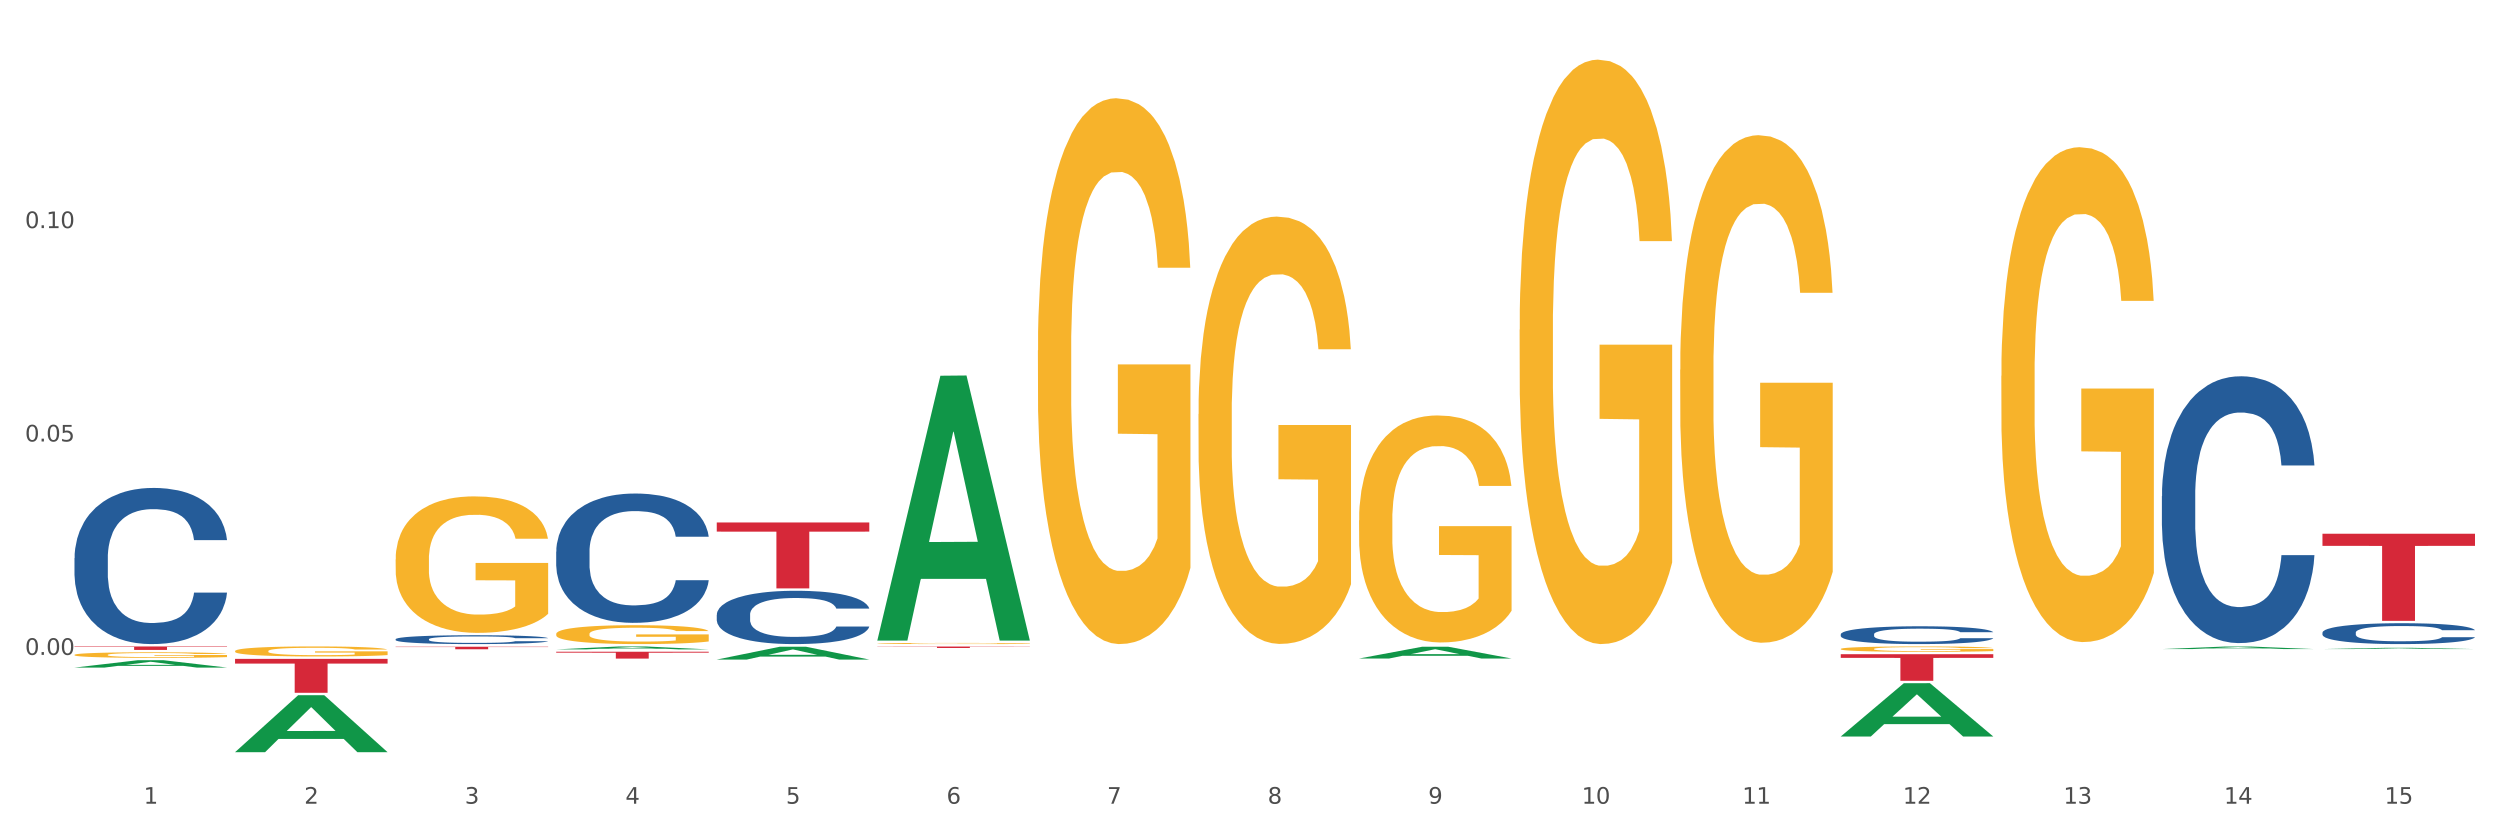 <?xml version="1.0" encoding="utf-8" standalone="no"?>
<!DOCTYPE svg PUBLIC "-//W3C//DTD SVG 1.1//EN"
  "http://www.w3.org/Graphics/SVG/1.1/DTD/svg11.dtd">
<svg xmlns:xlink="http://www.w3.org/1999/xlink" width="1080pt" height="360pt" viewBox="0 0 1080 360" xmlns="http://www.w3.org/2000/svg" version="1.1">
 <rect x="0" y="0" width="1080" height="360" fill="#333333" stroke="none"/>
 <defs>
  <style type="text/css">*{stroke-linejoin: round; stroke-linecap: butt}</style>
 </defs>
 <g id="figure_1">
  <g id="patch_1">
   <path d="M 0 360 
L 1080 360 
L 1080 0 
L 0 0 
z
" style="fill: #ffffff; stroke: #ffffff; stroke-linejoin: miter"/>
  </g>
  <g id="axes_1">
   <g id="matplotlib.axis_1">
    <g id="xtick_1">
     <g id="text_1">
      <!-- 1 -->
      <g style="fill: #4d4d4d" transform="translate(62.07 347.204) scale(0.096 -0.096)">
       <defs>
        <path id="DejaVuSans-31" d="M 794 531 
L 1825 531 
L 1825 4091 
L 703 3866 
L 703 4441 
L 1819 4666 
L 2450 4666 
L 2450 531 
L 3481 531 
L 3481 0 
L 794 0 
L 794 531 
z
" transform="scale(0.016)"/>
       </defs>
       <use xlink:href="#DejaVuSans-31"/>
      </g>
     </g>
    </g>
    <g id="xtick_2">
     <g id="text_2">
      <!-- 2 -->
      <g style="fill: #4d4d4d" transform="translate(131.436 347.204) scale(0.096 -0.096)">
       <defs>
        <path id="DejaVuSans-32" d="M 1228 531 
L 3431 531 
L 3431 0 
L 469 0 
L 469 531 
Q 828 903 1448 1529 
Q 2069 2156 2228 2338 
Q 2531 2678 2651 2914 
Q 2772 3150 2772 3378 
Q 2772 3750 2511 3984 
Q 2250 4219 1831 4219 
Q 1534 4219 1204 4116 
Q 875 4013 500 3803 
L 500 4441 
Q 881 4594 1212 4672 
Q 1544 4750 1819 4750 
Q 2544 4750 2975 4387 
Q 3406 4025 3406 3419 
Q 3406 3131 3298 2873 
Q 3191 2616 2906 2266 
Q 2828 2175 2409 1742 
Q 1991 1309 1228 531 
z
" transform="scale(0.016)"/>
       </defs>
       <use xlink:href="#DejaVuSans-32"/>
      </g>
     </g>
    </g>
    <g id="xtick_3">
     <g id="text_3">
      <!-- 3 -->
      <g style="fill: #4d4d4d" transform="translate(200.802 347.204) scale(0.096 -0.096)">
       <defs>
        <path id="DejaVuSans-33" d="M 2597 2516 
Q 3050 2419 3304 2112 
Q 3559 1806 3559 1356 
Q 3559 666 3084 287 
Q 2609 -91 1734 -91 
Q 1441 -91 1130 -33 
Q 819 25 488 141 
L 488 750 
Q 750 597 1062 519 
Q 1375 441 1716 441 
Q 2309 441 2620 675 
Q 2931 909 2931 1356 
Q 2931 1769 2642 2001 
Q 2353 2234 1838 2234 
L 1294 2234 
L 1294 2753 
L 1863 2753 
Q 2328 2753 2575 2939 
Q 2822 3125 2822 3475 
Q 2822 3834 2567 4026 
Q 2313 4219 1838 4219 
Q 1578 4219 1281 4162 
Q 984 4106 628 3988 
L 628 4550 
Q 988 4650 1302 4700 
Q 1616 4750 1894 4750 
Q 2613 4750 3031 4423 
Q 3450 4097 3450 3541 
Q 3450 3153 3228 2886 
Q 3006 2619 2597 2516 
z
" transform="scale(0.016)"/>
       </defs>
       <use xlink:href="#DejaVuSans-33"/>
      </g>
     </g>
    </g>
    <g id="xtick_4">
     <g id="text_4">
      <!-- 4 -->
      <g style="fill: #4d4d4d" transform="translate(270.169 347.204) scale(0.096 -0.096)">
       <defs>
        <path id="DejaVuSans-34" d="M 2419 4116 
L 825 1625 
L 2419 1625 
L 2419 4116 
z
M 2253 4666 
L 3047 4666 
L 3047 1625 
L 3713 1625 
L 3713 1100 
L 3047 1100 
L 3047 0 
L 2419 0 
L 2419 1100 
L 313 1100 
L 313 1709 
L 2253 4666 
z
" transform="scale(0.016)"/>
       </defs>
       <use xlink:href="#DejaVuSans-34"/>
      </g>
     </g>
    </g>
    <g id="xtick_5">
     <g id="text_5">
      <!-- 5 -->
      <g style="fill: #4d4d4d" transform="translate(339.535 347.204) scale(0.096 -0.096)">
       <defs>
        <path id="DejaVuSans-35" d="M 691 4666 
L 3169 4666 
L 3169 4134 
L 1269 4134 
L 1269 2991 
Q 1406 3038 1543 3061 
Q 1681 3084 1819 3084 
Q 2600 3084 3056 2656 
Q 3513 2228 3513 1497 
Q 3513 744 3044 326 
Q 2575 -91 1722 -91 
Q 1428 -91 1123 -41 
Q 819 9 494 109 
L 494 744 
Q 775 591 1075 516 
Q 1375 441 1709 441 
Q 2250 441 2565 725 
Q 2881 1009 2881 1497 
Q 2881 1984 2565 2268 
Q 2250 2553 1709 2553 
Q 1456 2553 1204 2497 
Q 953 2441 691 2322 
L 691 4666 
z
" transform="scale(0.016)"/>
       </defs>
       <use xlink:href="#DejaVuSans-35"/>
      </g>
     </g>
    </g>
    <g id="xtick_6">
     <g id="text_6">
      <!-- 6 -->
      <g style="fill: #4d4d4d" transform="translate(408.901 347.204) scale(0.096 -0.096)">
       <defs>
        <path id="DejaVuSans-36" d="M 2113 2584 
Q 1688 2584 1439 2293 
Q 1191 2003 1191 1497 
Q 1191 994 1439 701 
Q 1688 409 2113 409 
Q 2538 409 2786 701 
Q 3034 994 3034 1497 
Q 3034 2003 2786 2293 
Q 2538 2584 2113 2584 
z
M 3366 4563 
L 3366 3988 
Q 3128 4100 2886 4159 
Q 2644 4219 2406 4219 
Q 1781 4219 1451 3797 
Q 1122 3375 1075 2522 
Q 1259 2794 1537 2939 
Q 1816 3084 2150 3084 
Q 2853 3084 3261 2657 
Q 3669 2231 3669 1497 
Q 3669 778 3244 343 
Q 2819 -91 2113 -91 
Q 1303 -91 875 529 
Q 447 1150 447 2328 
Q 447 3434 972 4092 
Q 1497 4750 2381 4750 
Q 2619 4750 2861 4703 
Q 3103 4656 3366 4563 
z
" transform="scale(0.016)"/>
       </defs>
       <use xlink:href="#DejaVuSans-36"/>
      </g>
     </g>
    </g>
    <g id="xtick_7">
     <g id="text_7">
      <!-- 7 -->
      <g style="fill: #4d4d4d" transform="translate(478.267 347.204) scale(0.096 -0.096)">
       <defs>
        <path id="DejaVuSans-37" d="M 525 4666 
L 3525 4666 
L 3525 4397 
L 1831 0 
L 1172 0 
L 2766 4134 
L 525 4134 
L 525 4666 
z
" transform="scale(0.016)"/>
       </defs>
       <use xlink:href="#DejaVuSans-37"/>
      </g>
     </g>
    </g>
    <g id="xtick_8">
     <g id="text_8">
      <!-- 8 -->
      <g style="fill: #4d4d4d" transform="translate(547.634 347.204) scale(0.096 -0.096)">
       <defs>
        <path id="DejaVuSans-38" d="M 2034 2216 
Q 1584 2216 1326 1975 
Q 1069 1734 1069 1313 
Q 1069 891 1326 650 
Q 1584 409 2034 409 
Q 2484 409 2743 651 
Q 3003 894 3003 1313 
Q 3003 1734 2745 1975 
Q 2488 2216 2034 2216 
z
M 1403 2484 
Q 997 2584 770 2862 
Q 544 3141 544 3541 
Q 544 4100 942 4425 
Q 1341 4750 2034 4750 
Q 2731 4750 3128 4425 
Q 3525 4100 3525 3541 
Q 3525 3141 3298 2862 
Q 3072 2584 2669 2484 
Q 3125 2378 3379 2068 
Q 3634 1759 3634 1313 
Q 3634 634 3220 271 
Q 2806 -91 2034 -91 
Q 1263 -91 848 271 
Q 434 634 434 1313 
Q 434 1759 690 2068 
Q 947 2378 1403 2484 
z
M 1172 3481 
Q 1172 3119 1398 2916 
Q 1625 2713 2034 2713 
Q 2441 2713 2670 2916 
Q 2900 3119 2900 3481 
Q 2900 3844 2670 4047 
Q 2441 4250 2034 4250 
Q 1625 4250 1398 4047 
Q 1172 3844 1172 3481 
z
" transform="scale(0.016)"/>
       </defs>
       <use xlink:href="#DejaVuSans-38"/>
      </g>
     </g>
    </g>
    <g id="xtick_9">
     <g id="text_9">
      <!-- 9 -->
      <g style="fill: #4d4d4d" transform="translate(617 347.204) scale(0.096 -0.096)">
       <defs>
        <path id="DejaVuSans-39" d="M 703 97 
L 703 672 
Q 941 559 1184 500 
Q 1428 441 1663 441 
Q 2288 441 2617 861 
Q 2947 1281 2994 2138 
Q 2813 1869 2534 1725 
Q 2256 1581 1919 1581 
Q 1219 1581 811 2004 
Q 403 2428 403 3163 
Q 403 3881 828 4315 
Q 1253 4750 1959 4750 
Q 2769 4750 3195 4129 
Q 3622 3509 3622 2328 
Q 3622 1225 3098 567 
Q 2575 -91 1691 -91 
Q 1453 -91 1209 -44 
Q 966 3 703 97 
z
M 1959 2075 
Q 2384 2075 2632 2365 
Q 2881 2656 2881 3163 
Q 2881 3666 2632 3958 
Q 2384 4250 1959 4250 
Q 1534 4250 1286 3958 
Q 1038 3666 1038 3163 
Q 1038 2656 1286 2365 
Q 1534 2075 1959 2075 
z
" transform="scale(0.016)"/>
       </defs>
       <use xlink:href="#DejaVuSans-39"/>
      </g>
     </g>
    </g>
    <g id="xtick_10">
     <g id="text_10">
      <!-- 10 -->
      <g style="fill: #4d4d4d" transform="translate(683.312 347.204) scale(0.096 -0.096)">
       <defs>
        <path id="DejaVuSans-30" d="M 2034 4250 
Q 1547 4250 1301 3770 
Q 1056 3291 1056 2328 
Q 1056 1369 1301 889 
Q 1547 409 2034 409 
Q 2525 409 2770 889 
Q 3016 1369 3016 2328 
Q 3016 3291 2770 3770 
Q 2525 4250 2034 4250 
z
M 2034 4750 
Q 2819 4750 3233 4129 
Q 3647 3509 3647 2328 
Q 3647 1150 3233 529 
Q 2819 -91 2034 -91 
Q 1250 -91 836 529 
Q 422 1150 422 2328 
Q 422 3509 836 4129 
Q 1250 4750 2034 4750 
z
" transform="scale(0.016)"/>
       </defs>
       <use xlink:href="#DejaVuSans-31"/>
       <use xlink:href="#DejaVuSans-30" transform="translate(63.623 0)"/>
      </g>
     </g>
    </g>
    <g id="xtick_11">
     <g id="text_11">
      <!-- 11 -->
      <g style="fill: #4d4d4d" transform="translate(752.678 347.204) scale(0.096 -0.096)">
       <use xlink:href="#DejaVuSans-31"/>
       <use xlink:href="#DejaVuSans-31" transform="translate(63.623 0)"/>
      </g>
     </g>
    </g>
    <g id="xtick_12">
     <g id="text_12">
      <!-- 12 -->
      <g style="fill: #4d4d4d" transform="translate(822.044 347.204) scale(0.096 -0.096)">
       <use xlink:href="#DejaVuSans-31"/>
       <use xlink:href="#DejaVuSans-32" transform="translate(63.623 0)"/>
      </g>
     </g>
    </g>
    <g id="xtick_13">
     <g id="text_13">
      <!-- 13 -->
      <g style="fill: #4d4d4d" transform="translate(891.411 347.204) scale(0.096 -0.096)">
       <use xlink:href="#DejaVuSans-31"/>
       <use xlink:href="#DejaVuSans-33" transform="translate(63.623 0)"/>
      </g>
     </g>
    </g>
    <g id="xtick_14">
     <g id="text_14">
      <!-- 14 -->
      <g style="fill: #4d4d4d" transform="translate(960.777 347.204) scale(0.096 -0.096)">
       <use xlink:href="#DejaVuSans-31"/>
       <use xlink:href="#DejaVuSans-34" transform="translate(63.623 0)"/>
      </g>
     </g>
    </g>
    <g id="xtick_15">
     <g id="text_15">
      <!-- 15 -->
      <g style="fill: #4d4d4d" transform="translate(1030.143 347.204) scale(0.096 -0.096)">
       <use xlink:href="#DejaVuSans-31"/>
       <use xlink:href="#DejaVuSans-35" transform="translate(63.623 0)"/>
      </g>
     </g>
    </g>
    <g id="xtick_16"/>
    <g id="xtick_17"/>
    <g id="xtick_18"/>
    <g id="xtick_19"/>
    <g id="xtick_20"/>
    <g id="xtick_21"/>
    <g id="xtick_22"/>
    <g id="xtick_23"/>
    <g id="xtick_24"/>
    <g id="xtick_25"/>
    <g id="xtick_26"/>
    <g id="xtick_27"/>
    <g id="xtick_28"/>
    <g id="xtick_29"/>
   </g>
   <g id="matplotlib.axis_2">
    <g id="ytick_1">
     <g id="text_16">
      <!-- 0.00 -->
      <g style="fill: #4d4d4d" transform="translate(10.8 282.909) scale(0.096 -0.096)">
       <defs>
        <path id="DejaVuSans-2e" d="M 684 794 
L 1344 794 
L 1344 0 
L 684 0 
L 684 794 
z
" transform="scale(0.016)"/>
       </defs>
       <use xlink:href="#DejaVuSans-30"/>
       <use xlink:href="#DejaVuSans-2e" transform="translate(63.623 0)"/>
       <use xlink:href="#DejaVuSans-30" transform="translate(95.41 0)"/>
       <use xlink:href="#DejaVuSans-30" transform="translate(159.033 0)"/>
      </g>
     </g>
    </g>
    <g id="ytick_2">
     <g id="text_17">
      <!-- 0.05 -->
      <g style="fill: #4d4d4d" transform="translate(10.8 190.725) scale(0.096 -0.096)">
       <use xlink:href="#DejaVuSans-30"/>
       <use xlink:href="#DejaVuSans-2e" transform="translate(63.623 0)"/>
       <use xlink:href="#DejaVuSans-30" transform="translate(95.41 0)"/>
       <use xlink:href="#DejaVuSans-35" transform="translate(159.033 0)"/>
      </g>
     </g>
    </g>
    <g id="ytick_3">
     <g id="text_18">
      <!-- 0.10 -->
      <g style="fill: #4d4d4d" transform="translate(10.8 98.541) scale(0.096 -0.096)">
       <use xlink:href="#DejaVuSans-30"/>
       <use xlink:href="#DejaVuSans-2e" transform="translate(63.623 0)"/>
       <use xlink:href="#DejaVuSans-31" transform="translate(95.41 0)"/>
       <use xlink:href="#DejaVuSans-30" transform="translate(159.033 0)"/>
      </g>
     </g>
    </g>
    <g id="ytick_4"/>
    <g id="ytick_5"/>
    <g id="ytick_6"/>
    <g id="ytick_7"/>
   </g>
   <g id="PolyCollection_1">
    <path d="M 32.175 288.39 
L 32.243 288.387 
L 59.417 285.22 
L 70.695 285.217 
L 98.073 288.396 
L 85.029 288.396 
L 79.119 287.656 
L 51.061 287.656 
L 50.857 287.668 
L 45.151 288.396 
L 32.175 288.396 
L 32.175 288.39 
L 54.594 287.214 
L 75.586 287.211 
L 65.192 285.895 
L 65.056 285.889 
L 64.92 285.898 
L 54.526 287.211 
L 54.594 287.214 
L 32.175 288.39 
z
" clip-path="url(#p8c32154e7d)" style="fill: #109648"/>
    <path d="M 379.006 279.316 
L 444.904 279.316 
L 444.904 279.403 
L 418.982 279.404 
L 418.982 279.945 
L 404.772 279.945 
L 404.772 279.404 
L 379.006 279.403 
L 379.006 279.317 
L 379.006 279.316 
z
" clip-path="url(#p8c32154e7d)" style="fill: #d62839"/>
    <path d="M 309.64 225.704 
L 375.538 225.704 
L 375.538 229.664 
L 349.616 229.69 
L 349.616 254.199 
L 335.406 254.199 
L 335.406 229.69 
L 309.64 229.664 
L 309.64 225.731 
L 309.64 225.704 
z
" clip-path="url(#p8c32154e7d)" style="fill: #d62839"/>
    <path d="M 240.274 281.553 
L 306.172 281.553 
L 306.172 281.964 
L 280.25 281.967 
L 280.25 284.509 
L 266.039 284.509 
L 266.039 281.967 
L 240.274 281.964 
L 240.274 281.556 
L 240.274 281.553 
z
" clip-path="url(#p8c32154e7d)" style="fill: #d62839"/>
    <path d="M 170.907 279.375 
L 236.805 279.375 
L 236.805 279.53 
L 210.883 279.532 
L 210.883 280.495 
L 196.673 280.495 
L 196.673 279.532 
L 170.907 279.53 
L 170.907 279.376 
L 170.907 279.375 
z
" clip-path="url(#p8c32154e7d)" style="fill: #d62839"/>
    <path d="M 101.541 284.621 
L 167.439 284.621 
L 167.439 286.662 
L 141.517 286.675 
L 141.517 299.303 
L 127.307 299.303 
L 127.307 286.675 
L 101.541 286.662 
L 101.541 284.635 
L 101.541 284.621 
z
" clip-path="url(#p8c32154e7d)" style="fill: #d62839"/>
    <path d="M 32.175 279.262 
L 98.073 279.262 
L 98.073 279.472 
L 72.151 279.473 
L 72.151 280.769 
L 57.941 280.769 
L 57.941 279.473 
L 32.175 279.472 
L 32.175 279.264 
L 32.175 279.262 
z
" clip-path="url(#p8c32154e7d)" style="fill: #d62839"/>
    <path d="M 101.541 281.27 
L 101.619 281.266 
L 101.619 281.123 
L 101.775 281 
L 102.553 280.703 
L 103.72 280.457 
L 104.575 280.326 
L 105.431 280.219 
L 106.443 280.111 
L 107.688 280 
L 109.944 279.838 
L 111.344 279.754 
L 113.056 279.667 
L 116.168 279.54 
L 118.424 279.468 
L 120.758 279.409 
L 124.57 279.338 
L 127.06 279.306 
L 129.705 279.282 
L 132.895 279.266 
L 135.307 279.262 
L 140.598 279.274 
L 145.11 279.31 
L 147.289 279.338 
L 150.089 279.385 
L 151.568 279.417 
L 153.979 279.48 
L 156.469 279.564 
L 158.181 279.635 
L 160.748 279.77 
L 162.693 279.905 
L 164.483 280.072 
L 165.416 280.187 
L 166.117 280.294 
L 166.739 280.417 
L 167.361 280.611 
L 153.357 280.611 
L 152.812 280.472 
L 151.957 280.342 
L 150.712 280.215 
L 149.623 280.135 
L 147.755 280.036 
L 146.044 279.972 
L 144.254 279.925 
L 142.076 279.885 
L 140.364 279.865 
L 137.952 279.849 
L 133.206 279.853 
L 130.017 279.885 
L 127.838 279.925 
L 126.438 279.961 
L 125.193 280 
L 123.792 280.056 
L 122.159 280.139 
L 120.992 280.215 
L 119.825 280.31 
L 118.891 280.405 
L 118.035 280.516 
L 117.335 280.635 
L 116.79 280.758 
L 116.324 280.909 
L 115.935 281.159 
L 115.935 281.703 
L 116.09 281.826 
L 116.479 281.988 
L 116.946 282.111 
L 117.724 282.258 
L 118.424 282.357 
L 119.747 282.5 
L 121.225 282.619 
L 122.392 282.695 
L 123.559 282.758 
L 125.582 282.846 
L 127.838 282.917 
L 129.783 282.961 
L 132.428 283 
L 134.218 283.016 
L 135.774 283.024 
L 139.586 283.024 
L 142.309 283.012 
L 145.343 282.984 
L 147.678 282.949 
L 149.623 282.905 
L 151.801 282.834 
L 153.201 282.766 
L 153.201 281.937 
L 136.085 281.933 
L 136.085 281.381 
L 167.439 281.381 
L 167.439 283 
L 166.117 283.084 
L 164.638 283.159 
L 163.082 283.227 
L 160.748 283.31 
L 157.947 283.389 
L 155.458 283.445 
L 152.812 283.492 
L 149.7 283.536 
L 145.655 283.576 
L 143.165 283.592 
L 140.053 283.604 
L 136.396 283.607 
L 133.206 283.6 
L 130.094 283.58 
L 126.827 283.544 
L 123.637 283.492 
L 121.225 283.441 
L 118.813 283.377 
L 116.246 283.294 
L 114.223 283.215 
L 112.667 283.143 
L 110.955 283.052 
L 109.088 282.933 
L 107.688 282.826 
L 106.443 282.715 
L 105.12 282.572 
L 104.186 282.449 
L 103.253 282.294 
L 102.708 282.179 
L 102.086 282 
L 101.619 281.75 
L 101.541 281.27 
z
" clip-path="url(#p8c32154e7d)" style="fill: #f7b32b"/>
    <path d="M 32.175 241.097 
L 32.253 241.036 
L 32.253 239.311 
L 32.487 236.969 
L 33.343 232.657 
L 34.434 229.391 
L 36.303 225.572 
L 37.316 223.97 
L 38.64 222.183 
L 41.366 219.287 
L 44.482 216.823 
L 46.663 215.468 
L 48.299 214.605 
L 51.96 213.065 
L 54.063 212.387 
L 56.244 211.833 
L 58.114 211.463 
L 61.229 211.032 
L 63.722 210.847 
L 66.604 210.785 
L 69.019 210.847 
L 72.212 211.093 
L 76.886 211.833 
L 78.677 212.264 
L 81.092 213.003 
L 83.585 213.989 
L 85.61 214.975 
L 87.947 216.392 
L 90.361 218.24 
L 92.698 220.581 
L 94.334 222.738 
L 95.658 225.017 
L 96.827 227.79 
L 97.683 230.808 
L 98.073 233.334 
L 83.818 233.334 
L 83.429 231.055 
L 82.65 228.59 
L 81.871 226.927 
L 81.014 225.572 
L 79.69 224.031 
L 78.522 223.046 
L 76.574 221.875 
L 74.783 221.136 
L 73.303 220.704 
L 71.511 220.335 
L 67.694 219.965 
L 64.968 219.965 
L 63.255 220.088 
L 61.151 220.396 
L 59.36 220.828 
L 57.257 221.567 
L 55.621 222.368 
L 53.985 223.415 
L 53.05 224.155 
L 51.648 225.51 
L 50.714 226.619 
L 49.467 228.529 
L 48.766 229.884 
L 47.52 233.396 
L 46.975 235.984 
L 46.741 237.77 
L 46.585 239.742 
L 46.585 249.353 
L 47.053 253.666 
L 47.442 255.514 
L 48.065 257.609 
L 49.234 260.32 
L 50.947 262.969 
L 52.739 264.879 
L 54.219 266.049 
L 55.621 266.912 
L 57.023 267.59 
L 58.737 268.206 
L 60.139 268.575 
L 62.242 268.945 
L 64.734 269.13 
L 66.682 269.13 
L 70.654 268.822 
L 72.446 268.514 
L 74.16 268.082 
L 76.029 267.405 
L 77.509 266.665 
L 78.366 266.111 
L 79.768 264.94 
L 80.858 263.708 
L 81.793 262.291 
L 82.416 261.059 
L 83.117 259.211 
L 83.663 257.116 
L 83.818 256.007 
L 98.073 256.007 
L 97.761 258.225 
L 97.216 260.381 
L 96.126 263.277 
L 95.269 264.94 
L 93.945 266.974 
L 92.542 268.699 
L 90.595 270.608 
L 88.804 272.026 
L 86.934 273.258 
L 84.909 274.367 
L 81.248 275.907 
L 79.924 276.338 
L 77.12 277.078 
L 74.939 277.509 
L 71.745 277.94 
L 68.473 278.187 
L 65.046 278.248 
L 62.008 278.125 
L 58.659 277.755 
L 56.556 277.386 
L 54.219 276.831 
L 51.493 275.969 
L 48.922 274.921 
L 46.507 273.689 
L 44.248 272.272 
L 42.145 270.67 
L 39.419 268.021 
L 37.394 265.433 
L 35.914 263.03 
L 34.901 260.997 
L 33.889 258.41 
L 33.343 256.623 
L 32.487 252.31 
L 32.175 248.306 
L 32.175 241.097 
z
" clip-path="url(#p8c32154e7d)" style="fill: #255c99"/>
    <path d="M 170.907 276.139 
L 170.985 276.135 
L 170.985 276.037 
L 171.219 275.904 
L 172.076 275.66 
L 173.166 275.474 
L 175.036 275.257 
L 176.048 275.166 
L 177.373 275.065 
L 180.099 274.9 
L 183.215 274.761 
L 185.396 274.684 
L 187.031 274.635 
L 190.692 274.547 
L 192.796 274.509 
L 194.977 274.477 
L 196.846 274.456 
L 199.962 274.432 
L 202.454 274.421 
L 205.336 274.418 
L 207.751 274.421 
L 210.945 274.435 
L 215.618 274.477 
L 217.41 274.502 
L 219.825 274.544 
L 222.317 274.6 
L 224.342 274.656 
L 226.679 274.736 
L 229.094 274.841 
L 231.431 274.974 
L 233.066 275.096 
L 234.391 275.226 
L 235.559 275.383 
L 236.416 275.555 
L 236.805 275.698 
L 222.551 275.698 
L 222.161 275.569 
L 221.382 275.429 
L 220.604 275.334 
L 219.747 275.257 
L 218.422 275.17 
L 217.254 275.114 
L 215.307 275.047 
L 213.515 275.005 
L 212.035 274.981 
L 210.244 274.96 
L 206.427 274.939 
L 203.701 274.939 
L 201.987 274.946 
L 199.884 274.963 
L 198.092 274.988 
L 195.989 275.03 
L 194.353 275.075 
L 192.718 275.135 
L 191.783 275.177 
L 190.381 275.254 
L 189.446 275.317 
L 188.2 275.425 
L 187.499 275.502 
L 186.252 275.702 
L 185.707 275.848 
L 185.474 275.95 
L 185.318 276.062 
L 185.318 276.608 
L 185.785 276.852 
L 186.175 276.957 
L 186.798 277.076 
L 187.966 277.23 
L 189.68 277.381 
L 191.471 277.489 
L 192.951 277.555 
L 194.353 277.604 
L 195.755 277.643 
L 197.469 277.678 
L 198.871 277.699 
L 200.974 277.72 
L 203.467 277.73 
L 205.414 277.73 
L 209.387 277.713 
L 211.178 277.695 
L 212.892 277.671 
L 214.761 277.632 
L 216.241 277.59 
L 217.098 277.559 
L 218.5 277.493 
L 219.591 277.423 
L 220.526 277.342 
L 221.149 277.272 
L 221.85 277.167 
L 222.395 277.048 
L 222.551 276.985 
L 236.805 276.985 
L 236.494 277.111 
L 235.949 277.234 
L 234.858 277.398 
L 234.001 277.493 
L 232.677 277.608 
L 231.275 277.706 
L 229.328 277.814 
L 227.536 277.895 
L 225.667 277.965 
L 223.641 278.028 
L 219.98 278.115 
L 218.656 278.14 
L 215.852 278.182 
L 213.671 278.206 
L 210.477 278.231 
L 207.206 278.245 
L 203.779 278.248 
L 200.741 278.241 
L 197.391 278.22 
L 195.288 278.199 
L 192.951 278.168 
L 190.225 278.119 
L 187.655 278.059 
L 185.24 277.989 
L 182.981 277.909 
L 180.878 277.818 
L 178.152 277.667 
L 176.126 277.521 
L 174.646 277.384 
L 173.634 277.269 
L 172.621 277.122 
L 172.076 277.02 
L 171.219 276.775 
L 170.907 276.548 
L 170.907 276.139 
z
" clip-path="url(#p8c32154e7d)" style="fill: #255c99"/>
    <path d="M 240.274 238.304 
L 240.352 238.253 
L 240.352 236.825 
L 240.585 234.886 
L 241.442 231.314 
L 242.533 228.61 
L 244.402 225.447 
L 245.415 224.12 
L 246.739 222.641 
L 249.465 220.243 
L 252.581 218.202 
L 254.762 217.079 
L 256.398 216.365 
L 260.059 215.09 
L 262.162 214.528 
L 264.343 214.069 
L 266.212 213.763 
L 269.328 213.406 
L 271.821 213.253 
L 274.703 213.202 
L 277.117 213.253 
L 280.311 213.457 
L 284.985 214.069 
L 286.776 214.426 
L 289.191 215.039 
L 291.683 215.855 
L 293.709 216.671 
L 296.045 217.845 
L 298.46 219.375 
L 300.797 221.314 
L 302.433 223.1 
L 303.757 224.988 
L 304.925 227.284 
L 305.782 229.784 
L 306.172 231.876 
L 291.917 231.876 
L 291.528 229.988 
L 290.749 227.947 
L 289.97 226.569 
L 289.113 225.447 
L 287.789 224.171 
L 286.62 223.355 
L 284.673 222.386 
L 282.881 221.773 
L 281.401 221.416 
L 279.61 221.11 
L 275.793 220.804 
L 273.067 220.804 
L 271.353 220.906 
L 269.25 221.161 
L 267.458 221.518 
L 265.355 222.13 
L 263.72 222.794 
L 262.084 223.661 
L 261.149 224.273 
L 259.747 225.396 
L 258.812 226.314 
L 257.566 227.896 
L 256.865 229.018 
L 255.619 231.927 
L 255.073 234.069 
L 254.84 235.549 
L 254.684 237.182 
L 254.684 245.141 
L 255.151 248.712 
L 255.541 250.243 
L 256.164 251.978 
L 257.332 254.223 
L 259.046 256.417 
L 260.838 257.998 
L 262.318 258.968 
L 263.72 259.682 
L 265.122 260.243 
L 266.835 260.753 
L 268.237 261.06 
L 270.341 261.366 
L 272.833 261.519 
L 274.78 261.519 
L 278.753 261.264 
L 280.545 261.008 
L 282.258 260.651 
L 284.128 260.09 
L 285.608 259.478 
L 286.465 259.019 
L 287.867 258.049 
L 288.957 257.029 
L 289.892 255.855 
L 290.515 254.835 
L 291.216 253.304 
L 291.761 251.57 
L 291.917 250.651 
L 306.172 250.651 
L 305.86 252.488 
L 305.315 254.274 
L 304.224 256.672 
L 303.367 258.049 
L 302.043 259.733 
L 300.641 261.162 
L 298.694 262.743 
L 296.902 263.917 
L 295.033 264.937 
L 293.008 265.855 
L 289.347 267.131 
L 288.022 267.488 
L 285.218 268.1 
L 283.037 268.458 
L 279.844 268.815 
L 276.572 269.019 
L 273.145 269.07 
L 270.107 268.968 
L 266.757 268.662 
L 264.654 268.356 
L 262.318 267.896 
L 259.591 267.182 
L 257.021 266.315 
L 254.606 265.294 
L 252.347 264.121 
L 250.244 262.794 
L 247.518 260.6 
L 245.493 258.457 
L 244.013 256.468 
L 243 254.784 
L 241.987 252.641 
L 241.442 251.161 
L 240.585 247.59 
L 240.274 244.274 
L 240.274 238.304 
z
" clip-path="url(#p8c32154e7d)" style="fill: #255c99"/>
    <path d="M 309.64 265.563 
L 309.718 265.542 
L 309.718 264.953 
L 309.951 264.153 
L 310.808 262.681 
L 311.899 261.566 
L 313.768 260.262 
L 314.781 259.715 
L 316.105 259.105 
L 318.831 258.116 
L 321.947 257.274 
L 324.128 256.812 
L 325.764 256.517 
L 329.425 255.991 
L 331.528 255.76 
L 333.709 255.57 
L 335.578 255.444 
L 338.694 255.297 
L 341.187 255.234 
L 344.069 255.213 
L 346.484 255.234 
L 349.677 255.318 
L 354.351 255.57 
L 356.142 255.718 
L 358.557 255.97 
L 361.05 256.307 
L 363.075 256.643 
L 365.412 257.127 
L 367.826 257.758 
L 370.163 258.558 
L 371.799 259.294 
L 373.123 260.072 
L 374.291 261.019 
L 375.148 262.05 
L 375.538 262.912 
L 361.283 262.912 
L 360.894 262.134 
L 360.115 261.292 
L 359.336 260.724 
L 358.479 260.262 
L 357.155 259.736 
L 355.987 259.399 
L 354.039 258.999 
L 352.248 258.747 
L 350.768 258.6 
L 348.976 258.474 
L 345.159 258.347 
L 342.433 258.347 
L 340.719 258.389 
L 338.616 258.495 
L 336.825 258.642 
L 334.722 258.894 
L 333.086 259.168 
L 331.45 259.525 
L 330.515 259.778 
L 329.113 260.241 
L 328.179 260.619 
L 326.932 261.271 
L 326.231 261.734 
L 324.985 262.933 
L 324.44 263.817 
L 324.206 264.427 
L 324.05 265.1 
L 324.05 268.382 
L 324.518 269.854 
L 324.907 270.486 
L 325.53 271.201 
L 326.699 272.126 
L 328.412 273.031 
L 330.204 273.683 
L 331.684 274.083 
L 333.086 274.377 
L 334.488 274.609 
L 336.202 274.819 
L 337.604 274.945 
L 339.707 275.072 
L 342.199 275.135 
L 344.147 275.135 
L 348.119 275.029 
L 349.911 274.924 
L 351.624 274.777 
L 353.494 274.546 
L 354.974 274.293 
L 355.831 274.104 
L 357.233 273.704 
L 358.323 273.283 
L 359.258 272.8 
L 359.881 272.379 
L 360.582 271.748 
L 361.127 271.032 
L 361.283 270.654 
L 375.538 270.654 
L 375.226 271.411 
L 374.681 272.147 
L 373.59 273.136 
L 372.734 273.704 
L 371.409 274.398 
L 370.007 274.987 
L 368.06 275.64 
L 366.268 276.123 
L 364.399 276.544 
L 362.374 276.923 
L 358.713 277.449 
L 357.389 277.596 
L 354.584 277.848 
L 352.403 277.996 
L 349.21 278.143 
L 345.938 278.227 
L 342.511 278.248 
L 339.473 278.206 
L 336.124 278.08 
L 334.021 277.954 
L 331.684 277.764 
L 328.957 277.47 
L 326.387 277.112 
L 323.972 276.691 
L 321.713 276.208 
L 319.61 275.661 
L 316.884 274.756 
L 314.859 273.872 
L 313.379 273.052 
L 312.366 272.358 
L 311.354 271.474 
L 310.808 270.864 
L 309.951 269.392 
L 309.64 268.024 
L 309.64 265.563 
z
" clip-path="url(#p8c32154e7d)" style="fill: #255c99"/>
    <path d="M 795.203 282.605 
L 861.101 282.605 
L 861.101 284.204 
L 835.179 284.214 
L 835.179 294.111 
L 820.969 294.111 
L 820.969 284.214 
L 795.203 284.204 
L 795.203 282.615 
L 795.203 282.605 
z
" clip-path="url(#p8c32154e7d)" style="fill: #d62839"/>
    <path d="M 795.203 274.008 
L 795.281 274.001 
L 795.281 273.804 
L 795.515 273.537 
L 796.372 273.044 
L 797.462 272.672 
L 799.332 272.236 
L 800.344 272.053 
L 801.669 271.849 
L 804.395 271.519 
L 807.511 271.237 
L 809.692 271.083 
L 811.327 270.984 
L 814.988 270.808 
L 817.092 270.731 
L 819.273 270.668 
L 821.142 270.625 
L 824.258 270.576 
L 826.75 270.555 
L 829.632 270.548 
L 832.047 270.555 
L 835.241 270.583 
L 839.914 270.668 
L 841.706 270.717 
L 844.121 270.801 
L 846.613 270.914 
L 848.638 271.026 
L 850.975 271.188 
L 853.39 271.399 
L 855.727 271.666 
L 857.362 271.912 
L 858.687 272.172 
L 859.855 272.489 
L 860.712 272.833 
L 861.101 273.122 
L 846.847 273.122 
L 846.457 272.862 
L 845.678 272.58 
L 844.899 272.39 
L 844.043 272.236 
L 842.718 272.06 
L 841.55 271.947 
L 839.603 271.814 
L 837.811 271.729 
L 836.331 271.68 
L 834.54 271.638 
L 830.723 271.596 
L 827.997 271.596 
L 826.283 271.61 
L 824.18 271.645 
L 822.388 271.694 
L 820.285 271.779 
L 818.649 271.87 
L 817.014 271.99 
L 816.079 272.074 
L 814.677 272.229 
L 813.742 272.355 
L 812.496 272.573 
L 811.795 272.728 
L 810.548 273.129 
L 810.003 273.424 
L 809.77 273.628 
L 809.614 273.853 
L 809.614 274.95 
L 810.081 275.442 
L 810.471 275.653 
L 811.094 275.892 
L 812.262 276.202 
L 813.976 276.504 
L 815.767 276.722 
L 817.247 276.856 
L 818.649 276.954 
L 820.051 277.032 
L 821.765 277.102 
L 823.167 277.144 
L 825.27 277.186 
L 827.763 277.207 
L 829.71 277.207 
L 833.683 277.172 
L 835.474 277.137 
L 837.188 277.088 
L 839.057 277.01 
L 840.537 276.926 
L 841.394 276.863 
L 842.796 276.729 
L 843.887 276.589 
L 844.822 276.427 
L 845.445 276.286 
L 846.146 276.075 
L 846.691 275.836 
L 846.847 275.71 
L 861.101 275.71 
L 860.79 275.963 
L 860.245 276.209 
L 859.154 276.539 
L 858.297 276.729 
L 856.973 276.961 
L 855.571 277.158 
L 853.624 277.376 
L 851.832 277.538 
L 849.963 277.679 
L 847.937 277.805 
L 844.276 277.981 
L 842.952 278.03 
L 840.148 278.115 
L 837.967 278.164 
L 834.773 278.213 
L 831.502 278.241 
L 828.074 278.248 
L 825.037 278.234 
L 821.687 278.192 
L 819.584 278.15 
L 817.247 278.086 
L 814.521 277.988 
L 811.951 277.868 
L 809.536 277.728 
L 807.277 277.566 
L 805.174 277.383 
L 802.448 277.081 
L 800.422 276.785 
L 798.942 276.511 
L 797.93 276.279 
L 796.917 275.984 
L 796.372 275.78 
L 795.515 275.288 
L 795.203 274.831 
L 795.203 274.008 
z
" clip-path="url(#p8c32154e7d)" style="fill: #255c99"/>
    <path d="M 1003.302 273.279 
L 1003.38 273.271 
L 1003.38 273.04 
L 1003.614 272.727 
L 1004.47 272.15 
L 1005.561 271.713 
L 1007.43 271.203 
L 1008.443 270.988 
L 1009.767 270.749 
L 1012.494 270.362 
L 1015.609 270.032 
L 1017.79 269.851 
L 1019.426 269.736 
L 1023.087 269.53 
L 1025.19 269.439 
L 1027.371 269.365 
L 1029.241 269.315 
L 1032.356 269.258 
L 1034.849 269.233 
L 1037.731 269.225 
L 1040.146 269.233 
L 1043.339 269.266 
L 1048.013 269.365 
L 1049.805 269.423 
L 1052.219 269.521 
L 1054.712 269.653 
L 1056.737 269.785 
L 1059.074 269.975 
L 1061.489 270.222 
L 1063.825 270.535 
L 1065.461 270.823 
L 1066.785 271.128 
L 1067.954 271.499 
L 1068.811 271.903 
L 1069.2 272.241 
L 1054.945 272.241 
L 1054.556 271.936 
L 1053.777 271.606 
L 1052.998 271.384 
L 1052.141 271.203 
L 1050.817 270.997 
L 1049.649 270.865 
L 1047.701 270.708 
L 1045.91 270.609 
L 1044.43 270.552 
L 1042.638 270.502 
L 1038.822 270.453 
L 1036.095 270.453 
L 1034.382 270.469 
L 1032.278 270.51 
L 1030.487 270.568 
L 1028.384 270.667 
L 1026.748 270.774 
L 1025.112 270.914 
L 1024.178 271.013 
L 1022.775 271.194 
L 1021.841 271.343 
L 1020.594 271.598 
L 1019.893 271.779 
L 1018.647 272.249 
L 1018.102 272.595 
L 1017.868 272.834 
L 1017.712 273.098 
L 1017.712 274.383 
L 1018.18 274.96 
L 1018.569 275.207 
L 1019.192 275.488 
L 1020.361 275.85 
L 1022.074 276.204 
L 1023.866 276.46 
L 1025.346 276.617 
L 1026.748 276.732 
L 1028.15 276.823 
L 1029.864 276.905 
L 1031.266 276.954 
L 1033.369 277.004 
L 1035.862 277.029 
L 1037.809 277.029 
L 1041.781 276.987 
L 1043.573 276.946 
L 1045.287 276.888 
L 1047.156 276.798 
L 1048.636 276.699 
L 1049.493 276.625 
L 1050.895 276.468 
L 1051.986 276.303 
L 1052.92 276.114 
L 1053.543 275.949 
L 1054.244 275.702 
L 1054.79 275.422 
L 1054.945 275.273 
L 1069.2 275.273 
L 1068.888 275.57 
L 1068.343 275.858 
L 1067.253 276.246 
L 1066.396 276.468 
L 1065.072 276.74 
L 1063.67 276.971 
L 1061.722 277.226 
L 1059.931 277.416 
L 1058.061 277.581 
L 1056.036 277.729 
L 1052.375 277.935 
L 1051.051 277.993 
L 1048.247 278.092 
L 1046.066 278.149 
L 1042.872 278.207 
L 1039.6 278.24 
L 1036.173 278.248 
L 1033.135 278.232 
L 1029.786 278.182 
L 1027.683 278.133 
L 1025.346 278.059 
L 1022.62 277.943 
L 1020.049 277.803 
L 1017.634 277.638 
L 1015.376 277.449 
L 1013.272 277.235 
L 1010.546 276.88 
L 1008.521 276.534 
L 1007.041 276.213 
L 1006.028 275.941 
L 1005.016 275.595 
L 1004.47 275.356 
L 1003.614 274.779 
L 1003.302 274.243 
L 1003.302 273.279 
z
" clip-path="url(#p8c32154e7d)" style="fill: #255c99"/>
    <path d="M 864.57 162.379 
L 864.647 162.184 
L 864.647 155.155 
L 864.803 149.102 
L 865.581 134.457 
L 866.748 122.352 
L 867.604 115.908 
L 868.46 110.636 
L 869.471 105.365 
L 870.716 99.897 
L 872.972 91.892 
L 874.373 87.792 
L 876.084 83.496 
L 879.196 77.248 
L 881.453 73.733 
L 883.787 70.804 
L 887.599 67.29 
L 890.089 65.728 
L 892.734 64.556 
L 895.924 63.775 
L 898.336 63.58 
L 903.626 64.166 
L 908.139 65.923 
L 910.317 67.29 
L 913.118 69.633 
L 914.596 71.195 
L 917.008 74.319 
L 919.498 78.419 
L 921.209 81.934 
L 923.777 88.573 
L 925.722 95.211 
L 927.511 103.412 
L 928.445 109.074 
L 929.145 114.346 
L 929.767 120.399 
L 930.39 129.967 
L 916.385 129.967 
L 915.841 123.133 
L 914.985 116.689 
L 913.74 110.441 
L 912.651 106.536 
L 910.784 101.655 
L 909.072 98.531 
L 907.283 96.188 
L 905.104 94.235 
L 903.393 93.259 
L 900.981 92.478 
L 896.235 92.673 
L 893.045 94.235 
L 890.867 96.188 
L 889.466 97.945 
L 888.221 99.897 
L 886.821 102.631 
L 885.187 106.731 
L 884.02 110.441 
L 882.853 115.127 
L 881.919 119.813 
L 881.064 125.281 
L 880.363 131.138 
L 879.819 137.191 
L 879.352 144.611 
L 878.963 156.912 
L 878.963 183.662 
L 879.119 189.715 
L 879.508 197.72 
L 879.974 203.773 
L 880.752 210.997 
L 881.453 215.879 
L 882.775 222.908 
L 884.253 228.766 
L 885.42 232.475 
L 886.587 235.6 
L 888.61 239.895 
L 890.867 243.41 
L 892.812 245.558 
L 895.457 247.51 
L 897.246 248.291 
L 898.802 248.682 
L 902.615 248.682 
L 905.338 248.096 
L 908.372 246.729 
L 910.706 244.972 
L 912.651 242.824 
L 914.829 239.309 
L 916.23 235.99 
L 916.23 195.182 
L 899.114 194.986 
L 899.114 167.846 
L 930.468 167.846 
L 930.468 247.51 
L 929.145 251.61 
L 927.667 255.32 
L 926.111 258.64 
L 923.777 262.74 
L 920.976 266.645 
L 918.486 269.379 
L 915.841 271.722 
L 912.729 273.869 
L 908.683 275.822 
L 906.193 276.603 
L 903.081 277.189 
L 899.425 277.384 
L 896.235 276.994 
L 893.123 276.017 
L 889.855 274.26 
L 886.665 271.722 
L 884.253 269.183 
L 881.842 266.059 
L 879.274 261.959 
L 877.251 258.054 
L 875.695 254.539 
L 873.984 250.048 
L 872.116 244.191 
L 870.716 238.919 
L 869.471 233.452 
L 868.149 226.423 
L 867.215 220.37 
L 866.281 212.755 
L 865.737 207.092 
L 865.114 198.306 
L 864.647 186.005 
L 864.57 162.379 
z
" clip-path="url(#p8c32154e7d)" style="fill: #f7b32b"/>
    <path d="M 795.203 280.338 
L 795.281 280.336 
L 795.281 280.259 
L 795.437 280.194 
L 796.215 280.034 
L 797.382 279.902 
L 798.238 279.832 
L 799.094 279.775 
L 800.105 279.717 
L 801.35 279.658 
L 803.606 279.57 
L 805.006 279.526 
L 806.718 279.479 
L 809.83 279.411 
L 812.086 279.373 
L 814.42 279.341 
L 818.233 279.303 
L 820.722 279.286 
L 823.368 279.273 
L 826.557 279.264 
L 828.969 279.262 
L 834.26 279.269 
L 838.772 279.288 
L 840.951 279.303 
L 843.752 279.328 
L 845.23 279.345 
L 847.642 279.379 
L 850.131 279.424 
L 851.843 279.462 
L 854.41 279.534 
L 856.355 279.607 
L 858.145 279.696 
L 859.078 279.758 
L 859.779 279.815 
L 860.401 279.881 
L 861.024 279.985 
L 847.019 279.985 
L 846.475 279.911 
L 845.619 279.841 
L 844.374 279.772 
L 843.285 279.73 
L 841.418 279.677 
L 839.706 279.643 
L 837.916 279.617 
L 835.738 279.596 
L 834.026 279.585 
L 831.615 279.577 
L 826.869 279.579 
L 823.679 279.596 
L 821.5 279.617 
L 820.1 279.636 
L 818.855 279.658 
L 817.455 279.687 
L 815.821 279.732 
L 814.654 279.772 
L 813.487 279.824 
L 812.553 279.875 
L 811.697 279.934 
L 810.997 279.998 
L 810.453 280.064 
L 809.986 280.145 
L 809.597 280.279 
L 809.597 280.57 
L 809.752 280.636 
L 810.141 280.723 
L 810.608 280.789 
L 811.386 280.868 
L 812.086 280.921 
L 813.409 280.997 
L 814.887 281.061 
L 816.054 281.101 
L 817.221 281.136 
L 819.244 281.182 
L 821.5 281.221 
L 823.445 281.244 
L 826.091 281.265 
L 827.88 281.274 
L 829.436 281.278 
L 833.248 281.278 
L 835.971 281.272 
L 839.006 281.257 
L 841.34 281.238 
L 843.285 281.214 
L 845.463 281.176 
L 846.864 281.14 
L 846.864 280.695 
L 829.747 280.693 
L 829.747 280.398 
L 861.101 280.398 
L 861.101 281.265 
L 859.779 281.31 
L 858.3 281.35 
L 856.744 281.386 
L 854.41 281.431 
L 851.61 281.474 
L 849.12 281.503 
L 846.475 281.529 
L 843.363 281.552 
L 839.317 281.574 
L 836.827 281.582 
L 833.715 281.588 
L 830.059 281.591 
L 826.869 281.586 
L 823.757 281.576 
L 820.489 281.557 
L 817.299 281.529 
L 814.887 281.501 
L 812.475 281.467 
L 809.908 281.423 
L 807.885 281.38 
L 806.329 281.342 
L 804.617 281.293 
L 802.75 281.229 
L 801.35 281.172 
L 800.105 281.112 
L 798.782 281.036 
L 797.849 280.97 
L 796.915 280.887 
L 796.37 280.825 
L 795.748 280.729 
L 795.281 280.595 
L 795.203 280.338 
z
" clip-path="url(#p8c32154e7d)" style="fill: #f7b32b"/>
    <path d="M 725.837 159.723 
L 725.915 159.523 
L 725.915 152.313 
L 726.071 146.105 
L 726.849 131.086 
L 728.016 118.67 
L 728.871 112.061 
L 729.727 106.654 
L 730.739 101.247 
L 731.984 95.64 
L 734.24 87.429 
L 735.64 83.224 
L 737.352 78.818 
L 740.464 72.41 
L 742.72 68.805 
L 745.054 65.801 
L 748.866 62.196 
L 751.356 60.594 
L 754.001 59.393 
L 757.191 58.592 
L 759.603 58.391 
L 764.894 58.992 
L 769.406 60.795 
L 771.585 62.196 
L 774.385 64.599 
L 775.864 66.202 
L 778.275 69.406 
L 780.765 73.611 
L 782.477 77.216 
L 785.044 84.025 
L 786.989 90.834 
L 788.779 99.244 
L 789.712 105.052 
L 790.412 110.459 
L 791.035 116.667 
L 791.657 126.48 
L 777.653 126.48 
L 777.108 119.471 
L 776.253 112.862 
L 775.008 106.454 
L 773.919 102.449 
L 772.051 97.442 
L 770.34 94.238 
L 768.55 91.835 
L 766.372 89.832 
L 764.66 88.831 
L 762.248 88.03 
L 757.502 88.23 
L 754.313 89.832 
L 752.134 91.835 
L 750.734 93.637 
L 749.489 95.64 
L 748.088 98.443 
L 746.455 102.649 
L 745.288 106.454 
L 744.121 111.26 
L 743.187 116.066 
L 742.331 121.674 
L 741.631 127.681 
L 741.086 133.889 
L 740.62 141.499 
L 740.23 154.116 
L 740.23 181.551 
L 740.386 187.759 
L 740.775 195.97 
L 741.242 202.178 
L 742.02 209.588 
L 742.72 214.594 
L 744.043 221.804 
L 745.521 227.811 
L 746.688 231.616 
L 747.855 234.821 
L 749.878 239.226 
L 752.134 242.831 
L 754.079 245.034 
L 756.724 247.036 
L 758.514 247.837 
L 760.07 248.238 
L 763.882 248.238 
L 766.605 247.637 
L 769.639 246.235 
L 771.974 244.433 
L 773.919 242.23 
L 776.097 238.626 
L 777.497 235.221 
L 777.497 193.367 
L 760.381 193.166 
L 760.381 165.33 
L 791.735 165.33 
L 791.735 247.036 
L 790.412 251.242 
L 788.934 255.047 
L 787.378 258.451 
L 785.044 262.657 
L 782.243 266.662 
L 779.754 269.466 
L 777.108 271.869 
L 773.996 274.072 
L 769.951 276.074 
L 767.461 276.875 
L 764.349 277.476 
L 760.692 277.676 
L 757.502 277.276 
L 754.39 276.274 
L 751.123 274.472 
L 747.933 271.869 
L 745.521 269.265 
L 743.109 266.061 
L 740.542 261.856 
L 738.519 257.85 
L 736.963 254.246 
L 735.251 249.64 
L 733.384 243.632 
L 731.984 238.225 
L 730.739 232.618 
L 729.416 225.408 
L 728.482 219.2 
L 727.549 211.39 
L 727.004 205.583 
L 726.382 196.571 
L 725.915 183.954 
L 725.837 159.723 
z
" clip-path="url(#p8c32154e7d)" style="fill: #f7b32b"/>
    <path d="M 656.471 142.435 
L 656.549 142.204 
L 656.549 133.903 
L 656.704 126.755 
L 657.482 109.461 
L 658.649 95.165 
L 659.505 87.556 
L 660.361 81.33 
L 661.372 75.104 
L 662.617 68.648 
L 664.874 59.194 
L 666.274 54.352 
L 667.986 49.279 
L 671.098 41.9 
L 673.354 37.75 
L 675.688 34.291 
L 679.5 30.141 
L 681.99 28.296 
L 684.635 26.912 
L 687.825 25.99 
L 690.237 25.759 
L 695.527 26.451 
L 700.04 28.526 
L 702.218 30.141 
L 705.019 32.908 
L 706.497 34.752 
L 708.909 38.442 
L 711.399 43.284 
L 713.111 47.434 
L 715.678 55.274 
L 717.623 63.114 
L 719.412 72.798 
L 720.346 79.485 
L 721.046 85.711 
L 721.669 92.859 
L 722.291 104.158 
L 708.287 104.158 
L 707.742 96.087 
L 706.886 88.478 
L 705.642 81.099 
L 704.552 76.488 
L 702.685 70.723 
L 700.973 67.034 
L 699.184 64.267 
L 697.006 61.961 
L 695.294 60.808 
L 692.882 59.886 
L 688.136 60.116 
L 684.946 61.961 
L 682.768 64.267 
L 681.367 66.342 
L 680.123 68.648 
L 678.722 71.876 
L 677.088 76.718 
L 675.921 81.099 
L 674.754 86.633 
L 673.821 92.167 
L 672.965 98.624 
L 672.265 105.541 
L 671.72 112.689 
L 671.253 121.452 
L 670.864 135.978 
L 670.864 167.568 
L 671.02 174.716 
L 671.409 184.17 
L 671.876 191.318 
L 672.654 199.85 
L 673.354 205.614 
L 674.677 213.915 
L 676.155 220.833 
L 677.322 225.214 
L 678.489 228.903 
L 680.512 233.976 
L 682.768 238.127 
L 684.713 240.663 
L 687.358 242.969 
L 689.148 243.891 
L 690.704 244.352 
L 694.516 244.352 
L 697.239 243.661 
L 700.273 242.047 
L 702.607 239.971 
L 704.552 237.435 
L 706.731 233.284 
L 708.131 229.364 
L 708.131 181.173 
L 691.015 180.942 
L 691.015 148.891 
L 722.369 148.891 
L 722.369 242.969 
L 721.046 247.811 
L 719.568 252.192 
L 718.012 256.112 
L 715.678 260.954 
L 712.877 265.566 
L 710.387 268.794 
L 707.742 271.561 
L 704.63 274.098 
L 700.584 276.403 
L 698.095 277.326 
L 694.983 278.018 
L 691.326 278.248 
L 688.136 277.787 
L 685.024 276.634 
L 681.756 274.559 
L 678.567 271.561 
L 676.155 268.564 
L 673.743 264.874 
L 671.175 260.032 
L 669.153 255.42 
L 667.597 251.27 
L 665.885 245.966 
L 664.018 239.049 
L 662.617 232.823 
L 661.372 226.367 
L 660.05 218.066 
L 659.116 210.918 
L 658.183 201.925 
L 657.638 195.238 
L 657.016 184.862 
L 656.549 170.335 
L 656.471 142.435 
z
" clip-path="url(#p8c32154e7d)" style="fill: #f7b32b"/>
    <path d="M 587.105 224.79 
L 587.183 224.701 
L 587.183 221.476 
L 587.338 218.699 
L 588.116 211.982 
L 589.283 206.429 
L 590.139 203.473 
L 590.995 201.054 
L 592.006 198.636 
L 593.251 196.128 
L 595.507 192.456 
L 596.908 190.575 
L 598.619 188.604 
L 601.731 185.738 
L 603.988 184.126 
L 606.322 182.782 
L 610.134 181.17 
L 612.624 180.454 
L 615.269 179.916 
L 618.459 179.558 
L 620.871 179.468 
L 626.161 179.737 
L 630.674 180.543 
L 632.852 181.17 
L 635.653 182.245 
L 637.131 182.962 
L 639.543 184.395 
L 642.033 186.276 
L 643.744 187.888 
L 646.312 190.933 
L 648.257 193.979 
L 650.046 197.74 
L 650.98 200.338 
L 651.68 202.756 
L 652.302 205.533 
L 652.925 209.922 
L 638.921 209.922 
L 638.376 206.787 
L 637.52 203.831 
L 636.275 200.965 
L 635.186 199.173 
L 633.319 196.934 
L 631.607 195.501 
L 629.818 194.426 
L 627.639 193.531 
L 625.928 193.083 
L 623.516 192.725 
L 618.77 192.814 
L 615.58 193.531 
L 613.402 194.426 
L 612.001 195.232 
L 610.756 196.128 
L 609.356 197.382 
L 607.722 199.263 
L 606.555 200.965 
L 605.388 203.115 
L 604.455 205.264 
L 603.599 207.772 
L 602.898 210.459 
L 602.354 213.236 
L 601.887 216.639 
L 601.498 222.282 
L 601.498 234.553 
L 601.654 237.33 
L 602.043 241.002 
L 602.509 243.779 
L 603.287 247.093 
L 603.988 249.332 
L 605.31 252.556 
L 606.789 255.243 
L 607.956 256.945 
L 609.123 258.378 
L 611.145 260.349 
L 613.402 261.961 
L 615.347 262.946 
L 617.992 263.842 
L 619.781 264.2 
L 621.337 264.379 
L 625.15 264.379 
L 627.873 264.111 
L 630.907 263.484 
L 633.241 262.678 
L 635.186 261.692 
L 637.365 260.08 
L 638.765 258.557 
L 638.765 239.838 
L 621.649 239.748 
L 621.649 227.298 
L 653.003 227.298 
L 653.003 263.842 
L 651.68 265.723 
L 650.202 267.425 
L 648.646 268.947 
L 646.312 270.828 
L 643.511 272.62 
L 641.021 273.874 
L 638.376 274.949 
L 635.264 275.934 
L 631.218 276.83 
L 628.729 277.188 
L 625.617 277.456 
L 621.96 277.546 
L 618.77 277.367 
L 615.658 276.919 
L 612.39 276.113 
L 609.2 274.949 
L 606.789 273.784 
L 604.377 272.351 
L 601.809 270.47 
L 599.786 268.679 
L 598.23 267.067 
L 596.519 265.006 
L 594.652 262.319 
L 593.251 259.901 
L 592.006 257.393 
L 590.684 254.169 
L 589.75 251.392 
L 588.816 247.899 
L 588.272 245.301 
L 587.649 241.271 
L 587.183 235.628 
L 587.105 224.79 
z
" clip-path="url(#p8c32154e7d)" style="fill: #f7b32b"/>
    <path d="M 517.739 178.876 
L 517.816 178.707 
L 517.816 172.638 
L 517.972 167.411 
L 518.75 154.767 
L 519.917 144.314 
L 520.773 138.75 
L 521.629 134.198 
L 522.64 129.646 
L 523.885 124.925 
L 526.141 118.012 
L 527.542 114.472 
L 529.253 110.763 
L 532.365 105.368 
L 534.621 102.333 
L 536.956 99.804 
L 540.768 96.769 
L 543.257 95.42 
L 545.903 94.409 
L 549.093 93.734 
L 551.504 93.566 
L 556.795 94.072 
L 561.307 95.589 
L 563.486 96.769 
L 566.287 98.792 
L 567.765 100.141 
L 570.177 102.839 
L 572.666 106.379 
L 574.378 109.414 
L 576.946 115.146 
L 578.891 120.879 
L 580.68 127.96 
L 581.614 132.849 
L 582.314 137.401 
L 582.936 142.628 
L 583.559 150.889 
L 569.554 150.889 
L 569.01 144.988 
L 568.154 139.424 
L 566.909 134.029 
L 565.82 130.657 
L 563.953 126.442 
L 562.241 123.745 
L 560.452 121.722 
L 558.273 120.036 
L 556.562 119.193 
L 554.15 118.518 
L 549.404 118.687 
L 546.214 120.036 
L 544.035 121.722 
L 542.635 123.239 
L 541.39 124.925 
L 539.99 127.285 
L 538.356 130.826 
L 537.189 134.029 
L 536.022 138.076 
L 535.088 142.122 
L 534.232 146.843 
L 533.532 151.901 
L 532.988 157.127 
L 532.521 163.534 
L 532.132 174.155 
L 532.132 197.253 
L 532.287 202.48 
L 532.676 209.392 
L 533.143 214.619 
L 533.921 220.857 
L 534.621 225.072 
L 535.944 231.141 
L 537.422 236.199 
L 538.589 239.403 
L 539.756 242.1 
L 541.779 245.809 
L 544.035 248.844 
L 545.981 250.699 
L 548.626 252.384 
L 550.415 253.059 
L 551.971 253.396 
L 555.784 253.396 
L 558.507 252.89 
L 561.541 251.71 
L 563.875 250.193 
L 565.82 248.338 
L 567.998 245.303 
L 569.399 242.437 
L 569.399 207.2 
L 552.282 207.032 
L 552.282 183.597 
L 583.636 183.597 
L 583.636 252.384 
L 582.314 255.925 
L 580.836 259.128 
L 579.28 261.995 
L 576.946 265.535 
L 574.145 268.907 
L 571.655 271.267 
L 569.01 273.291 
L 565.898 275.145 
L 561.852 276.831 
L 559.362 277.505 
L 556.25 278.011 
L 552.594 278.18 
L 549.404 277.843 
L 546.292 277 
L 543.024 275.482 
L 539.834 273.291 
L 537.422 271.099 
L 535.01 268.401 
L 532.443 264.861 
L 530.42 261.489 
L 528.864 258.454 
L 527.153 254.576 
L 525.285 249.518 
L 523.885 244.966 
L 522.64 240.245 
L 521.317 234.176 
L 520.384 228.949 
L 519.45 222.374 
L 518.906 217.485 
L 518.283 209.898 
L 517.816 199.276 
L 517.739 178.876 
z
" clip-path="url(#p8c32154e7d)" style="fill: #f7b32b"/>
    <path d="M 448.372 151.399 
L 448.45 151.184 
L 448.45 143.43 
L 448.606 136.754 
L 449.384 120.602 
L 450.551 107.249 
L 451.407 100.142 
L 452.262 94.327 
L 453.274 88.513 
L 454.519 82.482 
L 456.775 73.653 
L 458.175 69.13 
L 459.887 64.392 
L 462.999 57.5 
L 465.255 53.624 
L 467.589 50.393 
L 471.402 46.517 
L 473.891 44.794 
L 476.536 43.502 
L 479.726 42.64 
L 482.138 42.425 
L 487.429 43.071 
L 491.941 45.009 
L 494.12 46.517 
L 496.92 49.101 
L 498.399 50.824 
L 500.811 54.27 
L 503.3 58.792 
L 505.012 62.669 
L 507.579 69.991 
L 509.524 77.314 
L 511.314 86.359 
L 512.247 92.605 
L 512.948 98.419 
L 513.57 105.096 
L 514.192 115.648 
L 500.188 115.648 
L 499.644 108.111 
L 498.788 101.004 
L 497.543 94.112 
L 496.454 89.805 
L 494.586 84.421 
L 492.875 80.975 
L 491.085 78.391 
L 488.907 76.237 
L 487.195 75.16 
L 484.783 74.299 
L 480.038 74.514 
L 476.848 76.237 
L 474.669 78.391 
L 473.269 80.329 
L 472.024 82.482 
L 470.624 85.498 
L 468.99 90.02 
L 467.823 94.112 
L 466.656 99.281 
L 465.722 104.45 
L 464.866 110.48 
L 464.166 116.941 
L 463.621 123.617 
L 463.155 131.801 
L 462.766 145.369 
L 462.766 174.874 
L 462.921 181.55 
L 463.31 190.38 
L 463.777 197.056 
L 464.555 205.024 
L 465.255 210.409 
L 466.578 218.162 
L 468.056 224.623 
L 469.223 228.714 
L 470.39 232.16 
L 472.413 236.898 
L 474.669 240.775 
L 476.614 243.144 
L 479.26 245.297 
L 481.049 246.159 
L 482.605 246.59 
L 486.417 246.59 
L 489.14 245.944 
L 492.175 244.436 
L 494.509 242.498 
L 496.454 240.129 
L 498.632 236.252 
L 500.033 232.591 
L 500.033 187.58 
L 482.916 187.365 
L 482.916 157.429 
L 514.27 157.429 
L 514.27 245.297 
L 512.948 249.82 
L 511.469 253.912 
L 509.913 257.573 
L 507.579 262.096 
L 504.778 266.403 
L 502.289 269.418 
L 499.644 272.003 
L 496.531 274.372 
L 492.486 276.525 
L 489.996 277.387 
L 486.884 278.033 
L 483.227 278.248 
L 480.038 277.817 
L 476.925 276.741 
L 473.658 274.802 
L 470.468 272.003 
L 468.056 269.203 
L 465.644 265.757 
L 463.077 261.234 
L 461.054 256.927 
L 459.498 253.051 
L 457.786 248.097 
L 455.919 241.636 
L 454.519 235.821 
L 453.274 229.791 
L 451.951 222.038 
L 451.018 215.362 
L 450.084 206.963 
L 449.539 200.717 
L 448.917 191.026 
L 448.45 177.458 
L 448.372 151.399 
z
" clip-path="url(#p8c32154e7d)" style="fill: #f7b32b"/>
    <path d="M 379.006 277.983 
L 379.084 277.983 
L 379.084 277.967 
L 379.24 277.953 
L 380.018 277.919 
L 381.185 277.891 
L 382.04 277.877 
L 382.896 277.864 
L 383.908 277.852 
L 385.152 277.84 
L 387.409 277.821 
L 388.809 277.812 
L 390.521 277.802 
L 393.633 277.788 
L 395.889 277.779 
L 398.223 277.773 
L 402.035 277.765 
L 404.525 277.761 
L 407.17 277.758 
L 410.36 277.757 
L 412.772 277.756 
L 418.062 277.757 
L 422.575 277.761 
L 424.753 277.765 
L 427.554 277.77 
L 429.032 277.774 
L 431.444 277.781 
L 433.934 277.79 
L 435.646 277.798 
L 438.213 277.814 
L 440.158 277.829 
L 441.948 277.848 
L 442.881 277.861 
L 443.581 277.873 
L 444.204 277.887 
L 444.826 277.909 
L 430.822 277.909 
L 430.277 277.893 
L 429.422 277.878 
L 428.177 277.864 
L 427.087 277.855 
L 425.22 277.844 
L 423.509 277.837 
L 421.719 277.831 
L 419.541 277.827 
L 417.829 277.824 
L 415.417 277.823 
L 410.671 277.823 
L 407.481 277.827 
L 405.303 277.831 
L 403.903 277.835 
L 402.658 277.84 
L 401.257 277.846 
L 399.624 277.855 
L 398.456 277.864 
L 397.289 277.875 
L 396.356 277.886 
L 395.5 277.898 
L 394.8 277.912 
L 394.255 277.926 
L 393.788 277.943 
L 393.399 277.971 
L 393.399 278.032 
L 393.555 278.046 
L 393.944 278.065 
L 394.411 278.079 
L 395.189 278.095 
L 395.889 278.107 
L 397.212 278.123 
L 398.69 278.136 
L 399.857 278.145 
L 401.024 278.152 
L 403.047 278.162 
L 405.303 278.17 
L 407.248 278.175 
L 409.893 278.179 
L 411.683 278.181 
L 413.239 278.182 
L 417.051 278.182 
L 419.774 278.181 
L 422.808 278.178 
L 425.142 278.174 
L 427.087 278.169 
L 429.266 278.161 
L 430.666 278.153 
L 430.666 278.059 
L 413.55 278.059 
L 413.55 277.996 
L 444.904 277.996 
L 444.904 278.179 
L 443.581 278.189 
L 442.103 278.197 
L 440.547 278.205 
L 438.213 278.214 
L 435.412 278.223 
L 432.923 278.23 
L 430.277 278.235 
L 427.165 278.24 
L 423.12 278.245 
L 420.63 278.246 
L 417.518 278.248 
L 413.861 278.248 
L 410.671 278.247 
L 407.559 278.245 
L 404.292 278.241 
L 401.102 278.235 
L 398.69 278.229 
L 396.278 278.222 
L 393.711 278.213 
L 391.688 278.204 
L 390.132 278.196 
L 388.42 278.185 
L 386.553 278.172 
L 385.152 278.16 
L 383.908 278.147 
L 382.585 278.131 
L 381.651 278.117 
L 380.718 278.099 
L 380.173 278.086 
L 379.551 278.066 
L 379.084 278.038 
L 379.006 277.983 
z
" clip-path="url(#p8c32154e7d)" style="fill: #f7b32b"/>
    <path d="M 240.274 273.857 
L 240.351 273.849 
L 240.351 273.581 
L 240.507 273.35 
L 241.285 272.79 
L 242.452 272.328 
L 243.308 272.082 
L 244.164 271.881 
L 245.175 271.679 
L 246.42 271.471 
L 248.676 271.165 
L 250.077 271.008 
L 251.788 270.844 
L 254.9 270.606 
L 257.157 270.472 
L 259.491 270.36 
L 263.303 270.225 
L 265.793 270.166 
L 268.438 270.121 
L 271.628 270.091 
L 274.04 270.084 
L 279.33 270.106 
L 283.843 270.173 
L 286.021 270.225 
L 288.822 270.315 
L 290.3 270.375 
L 292.712 270.494 
L 295.202 270.65 
L 296.913 270.785 
L 299.481 271.038 
L 301.426 271.292 
L 303.215 271.605 
L 304.149 271.821 
L 304.849 272.022 
L 305.471 272.254 
L 306.094 272.619 
L 292.089 272.619 
L 291.545 272.358 
L 290.689 272.112 
L 289.444 271.873 
L 288.355 271.724 
L 286.488 271.538 
L 284.776 271.418 
L 282.987 271.329 
L 280.808 271.254 
L 279.097 271.217 
L 276.685 271.187 
L 271.939 271.195 
L 268.749 271.254 
L 266.571 271.329 
L 265.17 271.396 
L 263.925 271.471 
L 262.525 271.575 
L 260.891 271.732 
L 259.724 271.873 
L 258.557 272.052 
L 257.623 272.231 
L 256.768 272.44 
L 256.067 272.664 
L 255.523 272.895 
L 255.056 273.178 
L 254.667 273.648 
L 254.667 274.669 
L 254.823 274.9 
L 255.212 275.206 
L 255.678 275.437 
L 256.456 275.713 
L 257.157 275.899 
L 258.479 276.168 
L 259.957 276.392 
L 261.124 276.533 
L 262.291 276.653 
L 264.314 276.817 
L 266.571 276.951 
L 268.516 277.033 
L 271.161 277.107 
L 272.95 277.137 
L 274.506 277.152 
L 278.319 277.152 
L 281.042 277.13 
L 284.076 277.078 
L 286.41 277.01 
L 288.355 276.928 
L 290.533 276.794 
L 291.934 276.667 
L 291.934 275.109 
L 274.818 275.102 
L 274.818 274.065 
L 306.172 274.065 
L 306.172 277.107 
L 304.849 277.264 
L 303.371 277.406 
L 301.815 277.532 
L 299.481 277.689 
L 296.68 277.838 
L 294.19 277.942 
L 291.545 278.032 
L 288.433 278.114 
L 284.387 278.188 
L 281.897 278.218 
L 278.785 278.241 
L 275.129 278.248 
L 271.939 278.233 
L 268.827 278.196 
L 265.559 278.129 
L 262.369 278.032 
L 259.957 277.935 
L 257.546 277.816 
L 254.978 277.659 
L 252.955 277.51 
L 251.399 277.376 
L 249.688 277.204 
L 247.82 276.981 
L 246.42 276.779 
L 245.175 276.571 
L 243.853 276.302 
L 242.919 276.071 
L 241.985 275.78 
L 241.441 275.564 
L 240.818 275.228 
L 240.351 274.759 
L 240.274 273.857 
z
" clip-path="url(#p8c32154e7d)" style="fill: #f7b32b"/>
    <path d="M 170.907 241.684 
L 170.985 241.63 
L 170.985 239.691 
L 171.141 238.022 
L 171.919 233.983 
L 173.086 230.644 
L 173.942 228.867 
L 174.798 227.413 
L 175.809 225.959 
L 177.054 224.451 
L 179.31 222.243 
L 180.71 221.112 
L 182.422 219.927 
L 185.534 218.204 
L 187.79 217.234 
L 190.124 216.427 
L 193.937 215.457 
L 196.426 215.026 
L 199.072 214.703 
L 202.261 214.488 
L 204.673 214.434 
L 209.964 214.596 
L 214.476 215.08 
L 216.655 215.457 
L 219.456 216.103 
L 220.934 216.534 
L 223.346 217.396 
L 225.835 218.527 
L 227.547 219.496 
L 230.114 221.327 
L 232.059 223.158 
L 233.849 225.42 
L 234.783 226.982 
L 235.483 228.436 
L 236.105 230.105 
L 236.728 232.744 
L 222.723 232.744 
L 222.179 230.859 
L 221.323 229.082 
L 220.078 227.359 
L 218.989 226.282 
L 217.122 224.935 
L 215.41 224.074 
L 213.62 223.428 
L 211.442 222.889 
L 209.73 222.62 
L 207.319 222.404 
L 202.573 222.458 
L 199.383 222.889 
L 197.204 223.428 
L 195.804 223.912 
L 194.559 224.451 
L 193.159 225.205 
L 191.525 226.336 
L 190.358 227.359 
L 189.191 228.651 
L 188.257 229.944 
L 187.401 231.452 
L 186.701 233.067 
L 186.157 234.737 
L 185.69 236.783 
L 185.301 240.176 
L 185.301 247.554 
L 185.456 249.223 
L 185.845 251.431 
L 186.312 253.101 
L 187.09 255.093 
L 187.79 256.44 
L 189.113 258.379 
L 190.591 259.994 
L 191.758 261.017 
L 192.925 261.879 
L 194.948 263.064 
L 197.204 264.033 
L 199.149 264.626 
L 201.795 265.164 
L 203.584 265.379 
L 205.14 265.487 
L 208.952 265.487 
L 211.675 265.326 
L 214.71 264.949 
L 217.044 264.464 
L 218.989 263.872 
L 221.167 262.902 
L 222.568 261.987 
L 222.568 250.731 
L 205.451 250.677 
L 205.451 243.192 
L 236.805 243.192 
L 236.805 265.164 
L 235.483 266.295 
L 234.004 267.318 
L 232.448 268.234 
L 230.114 269.365 
L 227.314 270.442 
L 224.824 271.196 
L 222.179 271.842 
L 219.067 272.434 
L 215.021 272.973 
L 212.531 273.188 
L 209.419 273.35 
L 205.763 273.404 
L 202.573 273.296 
L 199.461 273.027 
L 196.193 272.542 
L 193.003 271.842 
L 190.591 271.142 
L 188.179 270.28 
L 185.612 269.149 
L 183.589 268.072 
L 182.033 267.103 
L 180.321 265.864 
L 178.454 264.249 
L 177.054 262.795 
L 175.809 261.287 
L 174.486 259.348 
L 173.553 257.678 
L 172.619 255.578 
L 172.074 254.016 
L 171.452 251.593 
L 170.985 248.2 
L 170.907 241.684 
z
" clip-path="url(#p8c32154e7d)" style="fill: #f7b32b"/>
    <path d="M 933.936 214.341 
L 934.014 214.236 
L 934.014 211.288 
L 934.247 207.287 
L 935.104 199.918 
L 936.195 194.339 
L 938.064 187.812 
L 939.077 185.075 
L 940.401 182.022 
L 943.127 177.074 
L 946.243 172.863 
L 948.424 170.547 
L 950.06 169.073 
L 953.721 166.441 
L 955.824 165.283 
L 958.005 164.336 
L 959.874 163.704 
L 962.99 162.967 
L 965.483 162.651 
L 968.365 162.546 
L 970.779 162.651 
L 973.973 163.072 
L 978.647 164.336 
L 980.438 165.073 
L 982.853 166.336 
L 985.346 168.02 
L 987.371 169.705 
L 989.708 172.126 
L 992.122 175.284 
L 994.459 179.285 
L 996.095 182.969 
L 997.419 186.864 
L 998.587 191.602 
L 999.444 196.76 
L 999.834 201.076 
L 985.579 201.076 
L 985.19 197.181 
L 984.411 192.97 
L 983.632 190.128 
L 982.775 187.812 
L 981.451 185.18 
L 980.283 183.496 
L 978.335 181.495 
L 976.544 180.232 
L 975.064 179.495 
L 973.272 178.864 
L 969.455 178.232 
L 966.729 178.232 
L 965.015 178.442 
L 962.912 178.969 
L 961.121 179.706 
L 959.018 180.969 
L 957.382 182.338 
L 955.746 184.127 
L 954.811 185.39 
L 953.409 187.707 
L 952.475 189.601 
L 951.228 192.865 
L 950.527 195.181 
L 949.281 201.182 
L 948.736 205.603 
L 948.502 208.656 
L 948.346 212.025 
L 948.346 228.447 
L 948.814 235.817 
L 949.203 238.975 
L 949.826 242.554 
L 950.995 247.186 
L 952.708 251.713 
L 954.5 254.976 
L 955.98 256.977 
L 957.382 258.45 
L 958.784 259.609 
L 960.498 260.661 
L 961.9 261.293 
L 964.003 261.925 
L 966.495 262.24 
L 968.443 262.24 
L 972.415 261.714 
L 974.207 261.188 
L 975.92 260.451 
L 977.79 259.293 
L 979.27 258.029 
L 980.127 257.082 
L 981.529 255.082 
L 982.619 252.976 
L 983.554 250.555 
L 984.177 248.449 
L 984.878 245.291 
L 985.423 241.712 
L 985.579 239.817 
L 999.834 239.817 
L 999.522 243.607 
L 998.977 247.291 
L 997.886 252.239 
L 997.03 255.082 
L 995.705 258.556 
L 994.303 261.503 
L 992.356 264.767 
L 990.564 267.188 
L 988.695 269.294 
L 986.67 271.189 
L 983.009 273.82 
L 981.685 274.557 
L 978.88 275.821 
L 976.699 276.558 
L 973.506 277.295 
L 970.234 277.716 
L 966.807 277.821 
L 963.769 277.61 
L 960.42 276.979 
L 958.317 276.347 
L 955.98 275.4 
L 953.253 273.926 
L 950.683 272.136 
L 948.268 270.031 
L 946.009 267.609 
L 943.906 264.872 
L 941.18 260.345 
L 939.155 255.924 
L 937.675 251.818 
L 936.662 248.344 
L 935.65 243.923 
L 935.104 240.87 
L 934.247 233.501 
L 933.936 226.658 
L 933.936 214.341 
z
" clip-path="url(#p8c32154e7d)" style="fill: #255c99"/>
    <path d="M 1003.302 230.571 
L 1069.2 230.571 
L 1069.2 235.801 
L 1043.278 235.837 
L 1043.278 268.211 
L 1029.068 268.211 
L 1029.068 235.837 
L 1003.302 235.801 
L 1003.302 230.606 
L 1003.302 230.571 
z
" clip-path="url(#p8c32154e7d)" style="fill: #d62839"/>
    <path d="M 32.175 282.901 
L 32.253 282.899 
L 32.253 282.819 
L 32.408 282.751 
L 33.186 282.585 
L 34.353 282.448 
L 35.209 282.375 
L 36.065 282.315 
L 37.076 282.256 
L 38.321 282.194 
L 40.578 282.103 
L 41.978 282.057 
L 43.69 282.008 
L 46.802 281.937 
L 49.058 281.898 
L 51.392 281.865 
L 55.204 281.825 
L 57.694 281.807 
L 60.339 281.794 
L 63.529 281.785 
L 65.941 281.783 
L 71.231 281.789 
L 75.744 281.809 
L 77.922 281.825 
L 80.723 281.851 
L 82.201 281.869 
L 84.613 281.904 
L 87.103 281.951 
L 88.815 281.991 
L 91.382 282.066 
L 93.327 282.141 
L 95.116 282.234 
L 96.05 282.298 
L 96.75 282.357 
L 97.373 282.426 
L 97.995 282.534 
L 83.991 282.534 
L 83.446 282.457 
L 82.59 282.384 
L 81.346 282.313 
L 80.256 282.269 
L 78.389 282.214 
L 76.677 282.178 
L 74.888 282.152 
L 72.71 282.13 
L 70.998 282.119 
L 68.586 282.11 
L 63.84 282.112 
L 60.65 282.13 
L 58.472 282.152 
L 57.071 282.172 
L 55.827 282.194 
L 54.426 282.225 
L 52.792 282.271 
L 51.625 282.313 
L 50.458 282.366 
L 49.525 282.419 
L 48.669 282.481 
L 47.969 282.547 
L 47.424 282.616 
L 46.957 282.7 
L 46.568 282.839 
L 46.568 283.142 
L 46.724 283.211 
L 47.113 283.301 
L 47.58 283.37 
L 48.358 283.451 
L 49.058 283.507 
L 50.381 283.586 
L 51.859 283.653 
L 53.026 283.695 
L 54.193 283.73 
L 56.216 283.779 
L 58.472 283.818 
L 60.417 283.843 
L 63.062 283.865 
L 64.852 283.874 
L 66.408 283.878 
L 70.22 283.878 
L 72.943 283.871 
L 75.977 283.856 
L 78.311 283.836 
L 80.256 283.812 
L 82.435 283.772 
L 83.835 283.734 
L 83.835 283.272 
L 66.719 283.27 
L 66.719 282.963 
L 98.073 282.963 
L 98.073 283.865 
L 96.75 283.911 
L 95.272 283.953 
L 93.716 283.991 
L 91.382 284.037 
L 88.581 284.081 
L 86.091 284.112 
L 83.446 284.139 
L 80.334 284.163 
L 76.288 284.185 
L 73.799 284.194 
L 70.687 284.201 
L 67.03 284.203 
L 63.84 284.198 
L 60.728 284.187 
L 57.461 284.168 
L 54.271 284.139 
L 51.859 284.11 
L 49.447 284.075 
L 46.879 284.028 
L 44.857 283.984 
L 43.301 283.944 
L 41.589 283.893 
L 39.722 283.827 
L 38.321 283.768 
L 37.076 283.706 
L 35.754 283.626 
L 34.82 283.558 
L 33.887 283.471 
L 33.342 283.407 
L 32.72 283.308 
L 32.253 283.169 
L 32.175 282.901 
z
" clip-path="url(#p8c32154e7d)" style="fill: #f7b32b"/>
    <path d="M 1003.302 280.402 
L 1003.37 280.401 
L 1030.544 279.85 
L 1041.822 279.85 
L 1069.2 280.403 
L 1056.156 280.403 
L 1050.246 280.274 
L 1022.188 280.274 
L 1021.984 280.276 
L 1016.278 280.403 
L 1003.302 280.403 
L 1003.302 280.402 
L 1025.721 280.197 
L 1046.713 280.197 
L 1036.319 279.968 
L 1036.183 279.967 
L 1036.047 279.968 
L 1025.653 280.197 
L 1025.721 280.197 
L 1003.302 280.402 
z
" clip-path="url(#p8c32154e7d)" style="fill: #109648"/>
    <path d="M 101.541 324.903 
L 101.609 324.88 
L 128.784 300.34 
L 140.061 300.317 
L 167.439 324.95 
L 154.395 324.95 
L 148.485 319.213 
L 120.427 319.213 
L 120.224 319.306 
L 114.517 324.95 
L 101.541 324.95 
L 101.541 324.903 
L 123.96 315.79 
L 144.952 315.767 
L 134.558 305.567 
L 134.422 305.521 
L 134.286 305.59 
L 123.892 315.767 
L 123.96 315.79 
L 101.541 324.903 
z
" clip-path="url(#p8c32154e7d)" style="fill: #109648"/>
    <path d="M 240.274 280.537 
L 240.342 280.536 
L 267.516 279.263 
L 278.793 279.262 
L 306.172 280.539 
L 293.128 280.539 
L 287.217 280.242 
L 259.16 280.242 
L 258.956 280.247 
L 253.249 280.539 
L 240.274 280.539 
L 240.274 280.537 
L 262.693 280.064 
L 283.685 280.063 
L 273.291 279.534 
L 273.155 279.532 
L 273.019 279.536 
L 262.625 280.063 
L 262.693 280.064 
L 240.274 280.537 
z
" clip-path="url(#p8c32154e7d)" style="fill: #109648"/>
    <path d="M 309.64 284.926 
L 309.708 284.921 
L 336.882 279.389 
L 348.16 279.384 
L 375.538 284.937 
L 362.494 284.937 
L 356.584 283.644 
L 328.526 283.644 
L 328.322 283.665 
L 322.616 284.937 
L 309.64 284.937 
L 309.64 284.926 
L 332.059 282.872 
L 353.051 282.867 
L 342.657 280.568 
L 342.521 280.557 
L 342.385 280.573 
L 331.991 282.867 
L 332.059 282.872 
L 309.64 284.926 
z
" clip-path="url(#p8c32154e7d)" style="fill: #109648"/>
    <path d="M 379.006 276.527 
L 379.074 276.419 
L 406.248 162.316 
L 417.526 162.208 
L 444.904 276.742 
L 431.86 276.742 
L 425.95 250.071 
L 397.892 250.071 
L 397.689 250.501 
L 391.982 276.742 
L 379.006 276.742 
L 379.006 276.527 
L 401.425 234.155 
L 422.417 234.047 
L 412.023 186.621 
L 411.887 186.405 
L 411.751 186.728 
L 401.357 234.047 
L 401.425 234.155 
L 379.006 276.527 
z
" clip-path="url(#p8c32154e7d)" style="fill: #109648"/>
    <path d="M 587.105 284.473 
L 587.173 284.468 
L 614.347 279.395 
L 625.624 279.39 
L 653.003 284.482 
L 639.959 284.482 
L 634.049 283.296 
L 605.991 283.296 
L 605.787 283.316 
L 600.081 284.482 
L 587.105 284.482 
L 587.105 284.473 
L 609.524 282.589 
L 630.516 282.584 
L 620.122 280.476 
L 619.986 280.466 
L 619.85 280.48 
L 609.456 282.584 
L 609.524 282.589 
L 587.105 284.473 
z
" clip-path="url(#p8c32154e7d)" style="fill: #109648"/>
    <path d="M 795.203 318.138 
L 795.271 318.116 
L 822.446 295.147 
L 833.723 295.125 
L 861.101 318.181 
L 848.058 318.181 
L 842.147 312.812 
L 814.09 312.812 
L 813.886 312.899 
L 808.179 318.181 
L 795.203 318.181 
L 795.203 318.138 
L 817.622 309.608 
L 838.615 309.587 
L 828.22 300.039 
L 828.084 299.996 
L 827.949 300.061 
L 817.554 309.587 
L 817.622 309.608 
L 795.203 318.138 
z
" clip-path="url(#p8c32154e7d)" style="fill: #109648"/>
    <path d="M 933.936 280.404 
L 934.004 280.403 
L 961.178 279.299 
L 972.456 279.298 
L 999.834 280.406 
L 986.79 280.406 
L 980.88 280.148 
L 952.822 280.148 
L 952.618 280.152 
L 946.912 280.406 
L 933.936 280.406 
L 933.936 280.404 
L 956.355 279.994 
L 977.347 279.993 
L 966.953 279.535 
L 966.817 279.532 
L 966.681 279.536 
L 956.287 279.993 
L 956.355 279.994 
L 933.936 280.404 
z
" clip-path="url(#p8c32154e7d)" style="fill: #109648"/>
   </g>
  </g>
 </g>
 <defs>
  <clipPath id="p8c32154e7d">
   <rect x="32.175" y="10.8" width="1037.025" height="329.109"/>
  </clipPath>
 </defs>
</svg>
